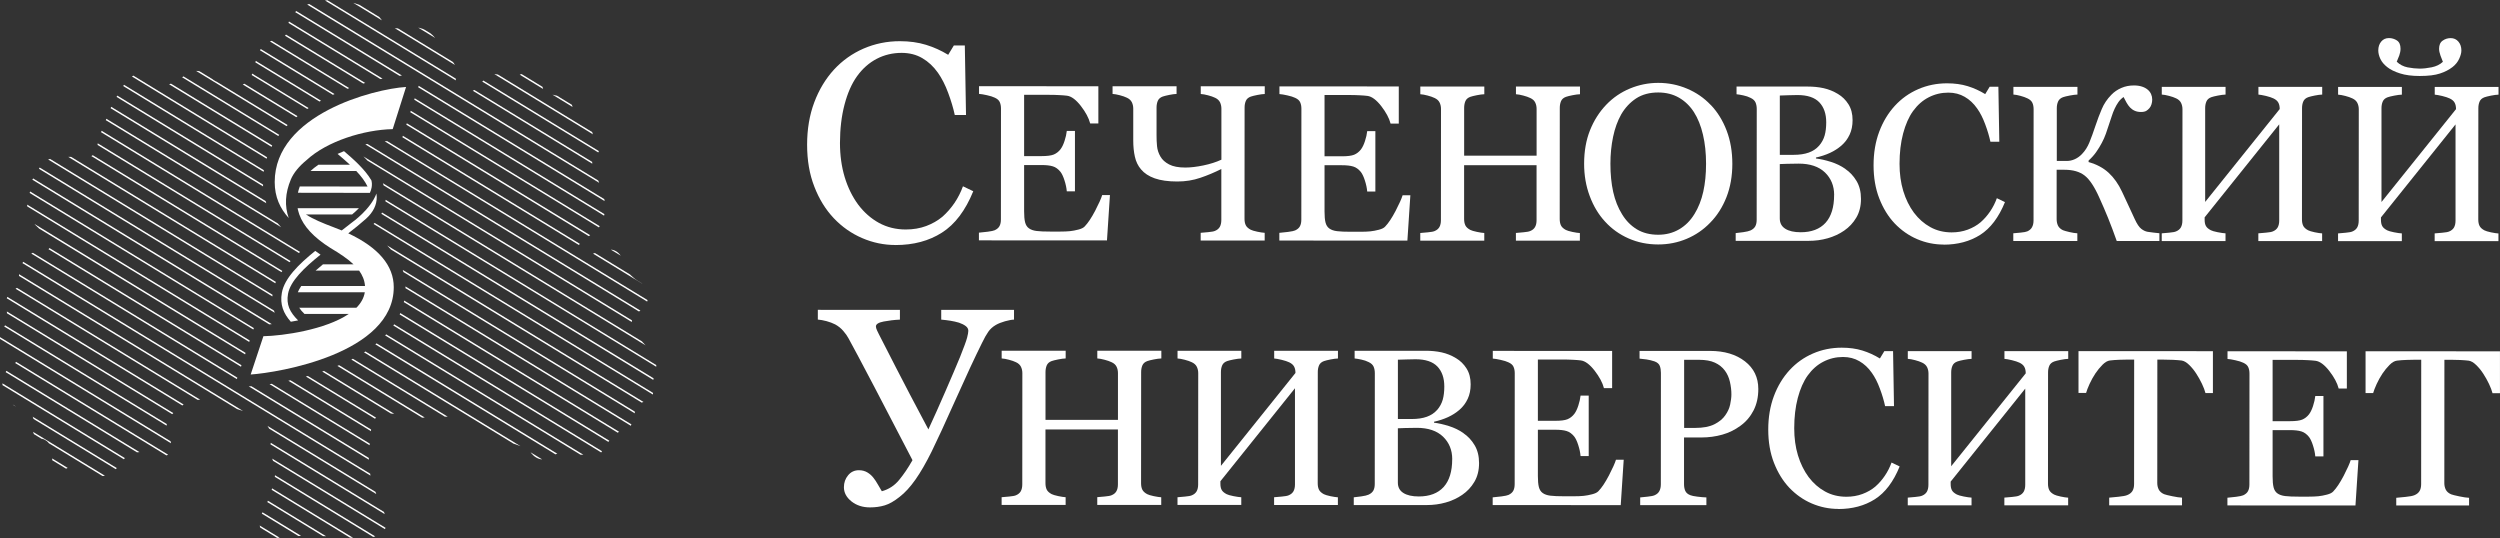 <?xml version="1.0" encoding="UTF-8"?> <svg xmlns="http://www.w3.org/2000/svg" xmlns:xlink="http://www.w3.org/1999/xlink" id="Layer_2" viewBox="0 0 671.81 144.61"><rect x="0" y="0" width="671.81" height="144.61" fill="#333333" stroke="none"/> <defs> <style>.cls-1{fill:#fff;}.cls-2{clip-path:url(#clippath);}.cls-3{fill:none;}</style> <clipPath id="clippath"> <path class="cls-3" d="M47.21,110.5c-1.09,.87-1.47,1.22-1.81,1.82-.57,1-.64,2.03-.66,2.4-.03,.43-.05,.79,.08,1.24,.18,.64,.44,.71,.74,1.49,.16,.42,.22,.75,.33,1.32,.13,.71,.2,1.07,.17,1.49-.03,.42-.1,1.3-.74,1.82-.36,.29-.74,.34-1.23,.41-.62,.09-1.2,.04-1.81-.08-1.58-.33-1.65-.84-2.88-.99-.09-.01-.69,.02-1.89,.08-1.18,.06-1.53,.09-1.97,.25-.12,.04-.63,.22-1.31,.74-1.13,.86-1.19,1.46-2.55,2.98-.52,.59-.88,.98-1.48,1.41-.53,.38-1.17,.84-2.14,.99-1.18,.19-2.12-.19-2.47-.33-.53-.22-.98-.56-1.89-1.24-.94-.71-.98-.85-1.48-1.08-.28-.13-1.05-.46-1.97-.33-.13,.02-.33,.06-1.64,.66-1.31,.6-1.41,.7-1.81,.74-.2,.02-1.04,.11-1.73-.41-.48-.36-.65-.85-.82-1.32-.35-1-.15-1.37-.33-2.9-.14-1.16-.21-1.77-.66-2.4-.47-.67-1.1-1.01-1.23-1.08-.88-.46-1.22-.13-1.97-.58-.1-.06-.94-.58-1.15-1.49-.13-.54,.06-.81,.16-1.49,.04-.24,.23-1.68-.33-2.73-.32-.6-1.23-1.07-3.04-1.98-1.69-.86-1.67-.71-2.14-1.08-1.05-.83-1.55-1.89-2.14-3.14-.45-.95-.67-1.43-.74-2.15-.12-1.22,.26-2.17,.49-2.73,.33-.8,.69-1.69,1.56-2.32,.56-.4,.96-.43,1.4-.99,.15-.19,.53-.7,.49-1.32-.05-.81-.78-1.35-1.32-1.74-1.08-.79-1.49-.49-2.22-1.16-.88-.81-1.04-1.95-1.07-2.23-.11-1.02,.32-1.83,.74-2.65,.5-.98,.75-.96,.99-1.74,.2-.65,.19-1.21,.17-2.07-.02-.88-.11-1-.17-1.82-.09-1.44-.15-2.25,.25-3.06,.42-.88,1.22-1.45,1.73-1.82,.77-.56,1.14-.58,1.4-1.08,.24-.48,.05-.74,0-1.9-.03-.64-.07-1.65,.25-2.73,.22-.77,.55-1.3,.82-1.74,.47-.75,1.03-1.65,2.06-2.23,.85-.48,1.76-.61,2.71-.74,1.07-.15,1.56-.07,2.06-.5,.59-.51,.65-1.29,.66-1.41,.04-.55-.16-1.13-.99-2.15-1.19-1.46-1.79-1.48-3.04-2.81-.64-.68-1.33-1.4-1.81-2.56-.66-1.58-.55-3.03-.49-3.64,.1-1.16,.34-1.15,.82-3.31,.28-1.24,.2-1.26,.58-3.14,.5-2.52,.75-3.03,1.15-3.47,.47-.53,.97-.76,1.81-1.16,.54-.25,1.47-.63,3.21-.91,.83-.13,2.23-.35,4.11-.25,2.53,.14,3.03,.68,4.44,.25,.42-.13,1.52-.48,2.22-1.49,.62-.89,.4-1.52,.66-3.06,.16-.93,.27-.89,1.73-4.63,1.1-2.84,.94-2.6,1.4-3.64,.71-1.61,1.33-2.68,2.22-4.22,1.19-2.07,1.89-3.02,2.71-3.89,.54-.57,1.12-1.09,1.97-1.41,.36-.14,1.11-.41,1.97-.25,.93,.17,1.07,.68,2.71,1.82,1.08,.75,1.63,1.13,2.47,1.24,.75,.1,1.32-.06,1.97-.25,.53-.15,1.29-.43,3.62-1.98,1.58-1.05,1.69-1.23,2.3-1.41,1.38-.4,2.62-.03,2.96,.08,2.1,.67,2.08,2.09,4.27,2.81,.44,.15,.14-.01,2.55,.41,2.17,.38,2.45,.52,3.12,.41,.19-.03,1.68-.27,2.71-1.49,.49-.58,.51-.93,1.23-3.47,.79-2.77,1.06-3.36,1.23-3.72,.61-1.24,1-2.04,1.89-2.65,.53-.36,.73-.31,3.21-1.16,1.14-.39,1.71-.59,1.89-.74,1.08-.95,.48-2.24,1.23-4.14,.66-1.67,1.9-2.64,2.55-3.14,1.44-1.12,2.81-1.43,4.93-1.9,1.24-.28,3.29-.72,6-.5,2.13,.17,3.64,.67,5.34,1.24,1.59,.53,2.53,.85,3.62,1.65,1.36,1,2.31,2.29,2.38,2.4,.6,.82,.51,.95,.9,1.32,.2,.19,1.05,.95,3.7,.99,2.36,.04,2.64-.55,4.52-.33,.53,.06,1.6,.2,2.8,.83,1.55,.81,2.44,1.99,2.8,2.48,.56,.76,1.01,1.63,1.23,2.07,.53,1.03,.51,1.22,.9,1.74,.58,.77,.87,.67,1.73,1.57,.58,.61,1.06,1.12,1.32,1.9,.08,.24,.12,.46,.08,2.4-.03,1.76-.06,1.76,0,1.98,.29,1.05,1.25,2.04,2.47,2.32,1.08,.24,1.98-.18,2.3-.33,1.14-.55,1.12-1.23,2.71-2.73,.97-.91,1.45-1.37,2.22-1.57,.36-.1,.67-.11,3.12,.25,2.13,.31,2.09,.35,2.47,.33,1.3-.07,1.46-.54,3.21-.83,1.06-.17,1.67-.27,2.38,0,1.11,.42,1.68,1.44,1.89,1.82,.74,1.32,.23,1.87,.9,2.73,.6,.77,1.52,.99,2.88,1.32,1.88,.46,2.26,.03,3.12,.58,1.22,.78,1.63,2.34,1.73,2.73,.38,1.47-.11,2.23,.49,2.81,.48,.47,.91,.09,1.97,.5,1.48,.57,2.23,1.89,2.38,2.15,.53,.93,.19,1.04,.74,2.07,.72,1.33,1.42,1.37,1.64,2.4,.19,.86-.13,1.61-.25,1.9-.4,.96-1.05,1.24-1.4,1.65-1.71,2.04,3.28,7.83,3.12,13.57-.04,1.43-.39,2.5-.49,2.81-.22,.64-.79,2.24-2.22,3.56-.87,.79-1.07,.59-2.71,1.9-1.36,1.08-1.62,1.54-1.73,1.98-.2,.8-.01,1.87,.66,2.32,.36,.24,.78,.25,1.89,0,2.54-.56,3.19-1.25,5.01-1.41,.75-.06,1.34-.11,2.06,.17,1.47,.58,2.17,2.1,2.38,2.57,.51,1.12,.21,1.34,.74,2.4,.49,.97,1.13,1.56,1.89,2.23,1.65,1.47,2.21,1.21,3.04,2.31,.27,.35,.96,1.38,.99,2.81,0,.33,0,1.69-.9,2.9-1.04,1.39-2.16,1.09-2.96,2.48-.51,.88-.5,1.77-.49,2.07,.02,.95,.39,1.86,2.06,3.89,2.45,2.98,3.43,3.15,4.11,5.05,.21,.58,.55,1.53,.41,2.73-.07,.63-.2,.64-.58,2.32-.3,1.35-.32,1.8-.33,2.07-.01,.65,.08,.69,.08,1.57,0,.97,0,1.46-.25,1.9-.26,.46-.63,.66-1.23,.99-1.06,.58-1.46,.4-2.38,.99-.46,.29-.78,.5-.99,.91-.32,.63,.03,.96-.08,1.99-.02,.21-.26,.86-.74,2.15-.46,1.24-.52,1.4-.74,1.57-.51,.42-.96,.19-1.81,.41-.77,.2-1.25,.63-2.22,1.49-.44,.39-1.29,1.19-2.22,2.48-1.19,1.64-1.07,2.08-1.81,2.48-.63,.35-1.13,.25-2.96,.17-1.8-.09,.03,.07-3.54-.08-4.6-.2-4.63-.33-5.18-.08-1.08,.49-1.73,1.35-3.21,1.41-.51,.02-.89-.06-.99-.08-1.5-.34-2.4-1.59-2.71-1.99-1.12-1.41-1.97-.97-9.37-4.14-1.9-.81-2.87-1.23-3.95-1.82-2.61-1.44-2.81-2.04-4.44-2.73-1.7-.72-3.19-.73-6.17-.75-3.47-.02-4,.51-6.82,.17-1.84-.22-3.37-.5-3.37-.5-1.34-.24-2.05-.42-3.29-.5-1.27-.08-1.92-.12-2.63,.17-1.29,.52-1.94,1.63-2.14,1.98-.48,.85-.49,1.47-.66,3.47-.32,3.87-.46,3.48-.49,5.29-.03,1.27-.05,2.5,.16,4.14,.28,2.09,.79,3.64,1.15,4.72,.85,2.53,2.06,5.04,2.06,5.04,.3,.63,.91,1.86,1.23,3.56,.16,.82,.19,1.43,0,2.07,0,0-.29,1-1.23,1.82-1.9,1.66-7.97,1.14-10.28,.99-5.9-.39-10.06-.66-15.05-.08-2.12,.24-4.61,.67-6.17-.83-.88-.84-1.38-2.22-1.32-3.48,.05-1.06,.48-1.55,1.23-2.98,0,0,1.48-2.8,2.38-6.37,.5-1.96,.75-2.94,.66-4.3-.17-2.56-1.25-3.08-1.32-5.71-.05-2.05,.59-2.22,.33-3.72-.41-2.36-2.33-3.87-3.21-4.55-1.47-1.15-2.21-1.16-7.24-2.81-4.61-1.52-5.28-1.94-7.32-2.07-1.53-.1-3.29-.19-5.1,.74-.45,.23-1.28,.9-2.96,2.23Z"></path> </clipPath> </defs> <g id="Layer_1-2"> <g> <g> <g class="cls-2"> <g> <polygon class="cls-1" points="-23.1 101 124.61 191.19 124.82 190.85 -22.89 100.66 -23.1 101"></polygon> <polygon class="cls-1" points="-21.33 98.07 126.38 188.26 126.58 187.92 -21.12 97.73 -21.33 98.07"></polygon> <polygon class="cls-1" points="-19.56 95.14 128.14 185.33 128.35 184.99 -19.36 94.8 -19.56 95.14"></polygon> <polygon class="cls-1" points="-17.8 92.22 129.91 182.4 130.11 182.06 -17.59 91.88 -17.8 92.22"></polygon> <polygon class="cls-1" points="-16.03 89.29 131.67 179.47 131.88 179.13 -15.82 88.95 -16.03 89.29"></polygon> <polygon class="cls-1" points="-14.26 86.36 133.44 176.55 133.65 176.2 -14.06 86.02 -14.26 86.36"></polygon> <polygon class="cls-1" points="-12.5 83.43 135.21 173.62 135.41 173.28 -12.29 83.09 -12.5 83.43"></polygon> <polygon class="cls-1" points="-10.73 80.5 136.97 170.69 137.18 170.35 -10.53 80.16 -10.73 80.5"></polygon> <polygon class="cls-1" points="-8.96 77.57 138.74 167.76 138.95 167.42 -8.76 77.23 -8.96 77.57"></polygon> <polygon class="cls-1" points="-7.2 74.65 140.51 164.83 140.71 164.49 -6.99 74.31 -7.2 74.65"></polygon> <polygon class="cls-1" points="-5.43 71.72 142.27 161.9 142.48 161.56 -5.23 71.38 -5.43 71.72"></polygon> <polygon class="cls-1" points="-3.67 68.79 144.04 158.97 144.24 158.63 -3.46 68.45 -3.67 68.79"></polygon> <polygon class="cls-1" points="-1.9 65.86 145.81 156.05 146.01 155.71 -1.69 65.52 -1.9 65.86"></polygon> <path class="cls-1" d="M66.84,103.83l80.73,49.29,.21-.34-80.23-48.99c-.26,.02-.49,.03-.7,.04Z"></path> <polygon class="cls-1" points="63.78 101.49 .07 62.59 -.13 62.93 63.65 101.88 63.78 101.49"></polygon> <polygon class="cls-1" points="64.89 98.16 1.84 59.66 1.63 60 64.76 98.55 64.89 98.16"></polygon> <path class="cls-1" d="M72.43,103.23l76.91,46.96,.21-.34-76.51-46.71c-.21,.03-.41,.06-.61,.09Z"></path> <path class="cls-1" d="M77.48,102.31l73.62,44.95,.21-.34-73.26-44.73c-.19,.04-.38,.08-.56,.12Z"></path> <polygon class="cls-1" points="65.99 94.83 3.61 56.73 3.4 57.08 65.86 95.22 65.99 94.83"></polygon> <path class="cls-1" d="M82.19,101.18l70.68,43.16,.21-.34-70.36-42.96c-.18,.05-.35,.1-.53,.14Z"></path> <polygon class="cls-1" points="67.1 91.5 5.37 53.81 5.17 54.15 66.97 91.89 67.1 91.5"></polygon> <path class="cls-1" d="M86.58,99.85l68.05,41.55,.21-.34-67.77-41.38c-.16,.06-.33,.11-.49,.17Z"></path> <polygon class="cls-1" points="68.21 88.17 7.14 50.88 6.93 51.22 68.08 88.55 68.21 88.17"></polygon> <path class="cls-1" d="M90.66,98.33l65.74,40.14,.21-.34-65.49-39.99c-.15,.06-.3,.13-.45,.19Z"></path> <path class="cls-1" d="M73.04,87.11L8.9,47.95l-.21,.34,63.65,38.87c.22-.01,.45-.03,.68-.05Z"></path> <path class="cls-1" d="M10.67,45.02l-.21,.34,63.36,38.69c-.07-.19-.14-.39-.2-.59L10.67,45.02Z"></path> <path class="cls-1" d="M94.41,96.62l63.76,38.93,.21-.34-63.55-38.8c-.14,.07-.28,.14-.42,.21Z"></path> <path class="cls-1" d="M97.82,94.69l62.12,37.93,.21-.34-61.95-37.83c-.12,.08-.25,.16-.37,.24Z"></path> <path class="cls-1" d="M12.44,42.09l-.21,.34,60.96,37.22c0-.15,.03-.29,.04-.44L12.44,42.09Z"></path> <path class="cls-1" d="M100.86,92.54l60.85,37.15,.21-.34-60.72-37.08c-.11,.09-.22,.18-.33,.27Z"></path> <path class="cls-1" d="M14.2,39.16l-.21,.34,59.98,36.62c.05-.12,.11-.24,.16-.37L14.2,39.16Z"></path> <path class="cls-1" d="M103.49,90.14l59.98,36.62,.21-.34-59.9-36.57c-.09,.1-.19,.2-.28,.3Z"></path> <path class="cls-1" d="M15.97,36.24l-.21,.34,59.87,36.55c.07-.11,.16-.21,.24-.32L15.97,36.24Z"></path> <path class="cls-1" d="M17.74,33.31l-.21,.34,60.28,36.81c.09-.1,.18-.2,.27-.3L17.74,33.31Z"></path> <path class="cls-1" d="M105.69,87.48l59.55,36.36,.21-.34-59.53-36.35c-.07,.11-.15,.22-.22,.33Z"></path> <path class="cls-1" d="M19.5,30.38l-.21,.34,61.03,37.27c.1-.09,.21-.18,.31-.28L19.5,30.38Z"></path> <path class="cls-1" d="M107.39,84.5l59.62,36.4,.21-.34-59.66-36.43c-.05,.12-.1,.25-.16,.37Z"></path> <path class="cls-1" d="M108.51,81.18l60.26,36.79,.21-.34-60.37-36.86c-.03,.14-.06,.27-.09,.41Z"></path> <path class="cls-1" d="M74.64,60.04L21.27,27.45l-.21,.34,54.5,33.28c-.32-.33-.62-.67-.92-1.03Z"></path> <path class="cls-1" d="M71.39,54.04L23.03,24.52l-.21,.34,48.74,29.76c-.06-.19-.13-.38-.18-.58Z"></path> <path class="cls-1" d="M108.96,77.18c0,.09,0,.18,0,.26l61.58,37.6,.21-.34-61.79-37.73c0,.07,0,.14,0,.21Z"></path> <path class="cls-1" d="M108.39,73.1l63.91,39.02,.21-.34-64.29-39.25c.06,.19,.12,.38,.18,.57Z"></path> <path class="cls-1" d="M70.69,49.61L24.8,21.59l-.21,.34,46.11,28.16c0-.16-.02-.32-.02-.48Z"></path> <path class="cls-1" d="M105.03,67.04l69.04,42.15,.21-.34-70.24-42.89c.35,.35,.69,.71,1,1.08Z"></path> <path class="cls-1" d="M70.91,45.74L26.57,18.66l-.21,.34,44.49,27.17c.02-.14,.04-.29,.06-.43Z"></path> <path class="cls-1" d="M175.83,106.26l.21-.34L100.67,59.9c-.09,.1-.19,.19-.29,.29l75.46,46.07Z"></path> <path class="cls-1" d="M71.77,42.26L28.33,15.74l-.21,.34,43.52,26.57c.04-.13,.08-.26,.13-.39Z"></path> <path class="cls-1" d="M177.6,103.33l.21-.34L102.67,57.12c-.06,.12-.13,.23-.19,.35l75.12,45.87Z"></path> <path class="cls-1" d="M73.16,39.1L30.1,12.81l-.21,.34,43.08,26.31c.06-.12,.12-.24,.18-.35Z"></path> <path class="cls-1" d="M75.02,36.23L31.87,9.88l-.21,.34,43.13,26.33c.08-.11,.16-.22,.24-.32Z"></path> <path class="cls-1" d="M179.36,100.41l.21-.34L103.62,53.69c-.01,.15-.02,.3-.04,.44l75.78,46.27Z"></path> <path class="cls-1" d="M77.3,33.61L33.63,6.95l-.21,.34,43.59,26.61c.09-.1,.19-.2,.28-.29Z"></path> <path class="cls-1" d="M181.13,97.48l.21-.34L102.88,49.23c.08,.2,.16,.4,.22,.6l78.02,47.64Z"></path> <path class="cls-1" d="M79.95,31.22L35.4,4.02l-.21,.34,44.43,27.13c.11-.09,.22-.18,.33-.27Z"></path> <path class="cls-1" d="M98.81,43.2l84.09,51.34,.21-.34L97.66,42.04c.39,.38,.77,.77,1.14,1.17Z"></path> <path class="cls-1" d="M82.94,29.05L37.16,1.09l-.21,.34,45.62,27.85c.12-.08,.24-.16,.37-.24Z"></path> <path class="cls-1" d="M98.17,38.81l86.49,52.81,.21-.34L98.72,38.68c-.19,.04-.37,.08-.55,.13Z"></path> <path class="cls-1" d="M86.26,27.07L38.93-1.83l-.21,.34,47.14,28.78c.13-.07,.27-.15,.4-.22Z"></path> <path class="cls-1" d="M103.36,37.97l83.07,50.72,.21-.34L104.03,37.92c-.22,.02-.45,.04-.67,.06Z"></path> <path class="cls-1" d="M89.9,25.28L40.7-4.76l-.21,.34,48.97,29.9c.15-.07,.29-.13,.44-.2Z"></path> <polygon class="cls-1" points="108.13 36.88 188.19 85.76 188.4 85.42 108.26 36.49 108.13 36.88"></polygon> <polygon class="cls-1" points="109.19 33.52 189.96 82.84 190.17 82.49 109.32 33.13 109.19 33.52"></polygon> <path class="cls-1" d="M93.85,23.69L42.46-7.69l-.21,.34,51.12,31.21c.16-.06,.32-.12,.48-.18Z"></path> <polygon class="cls-1" points="110.26 30.16 191.73 79.91 191.93 79.57 110.38 29.77 110.26 30.16"></polygon> <path class="cls-1" d="M98.13,22.29L44.23-10.62l-.21,.34L97.62,22.45c.17-.05,.34-.1,.52-.15Z"></path> <polygon class="cls-1" points="111.32 26.8 193.49 76.98 193.7 76.64 111.44 26.41 111.32 26.8"></polygon> <path class="cls-1" d="M102.8,21.13L45.99-13.55l-.21,.34L102.23,21.25c.19-.04,.38-.08,.57-.12Z"></path> <polygon class="cls-1" points="112.38 23.45 195.26 74.05 195.47 73.71 112.51 23.06 112.38 23.45"></polygon> <path class="cls-1" d="M108.02,20.31L47.76-16.48l-.21,.34L107.36,20.38c.22-.03,.44-.05,.65-.07Z"></path> <polygon class="cls-1" points="49.32 -19.06 197.03 71.12 197.23 70.78 49.53 -19.41 49.32 -19.06"></polygon> <polygon class="cls-1" points="51.09 -21.99 198.79 68.19 199 67.85 51.29 -22.33 51.09 -21.99"></polygon> <polygon class="cls-1" points="52.85 -24.92 200.56 65.26 200.76 64.92 53.06 -25.26 52.85 -24.92"></polygon> <polygon class="cls-1" points="54.62 -27.85 202.32 62.34 202.53 62 54.83 -28.19 54.62 -27.85"></polygon> <polygon class="cls-1" points="56.39 -30.78 204.09 59.41 204.3 59.07 56.59 -31.12 56.39 -30.78"></polygon> <polygon class="cls-1" points="58.15 -33.71 205.86 56.48 206.06 56.14 58.36 -34.05 58.15 -33.71"></polygon> <polygon class="cls-1" points="59.92 -36.64 207.62 53.55 207.83 53.21 60.12 -36.98 59.92 -36.64"></polygon> <polygon class="cls-1" points="61.68 -39.56 209.39 50.62 209.6 50.28 61.89 -39.9 61.68 -39.56"></polygon> <polygon class="cls-1" points="63.45 -42.49 211.16 47.69 211.36 47.35 63.66 -42.83 63.45 -42.49"></polygon> <polygon class="cls-1" points="65.22 -45.42 212.92 44.77 213.13 44.43 65.42 -45.76 65.22 -45.42"></polygon> <polygon class="cls-1" points="67.19 -48.69 66.98 -48.35 214.69 41.84 214.89 41.5 67.19 -48.69"></polygon> </g> </g> <g> <path class="cls-1" d="M86.14,68.43c-.49-.33-.97-.67-1.43-1.01-4.51,3.65-8.28,7.4-8.97,11.26-.56,3.16,.44,5.55,2.41,7.78,.65-.11,1.3-.23,1.96-.36-2.27-2.25-3.22-4.29-2.71-7.13,.61-3.43,4.32-7,8.73-10.54Z"></path> <path class="cls-1" d="M78.14,48.26c.78-1.86,2.28-3.62,4.2-5.2,5.54-5.15,15.51-8.2,23.19-8.36l3.59-11.33c-8.67,.52-35.3,7.4-35.3,25.55,0,4.06,1.47,7.12,3.77,9.67-1.14-3.23-.97-6.69,.56-10.34Z"></path> <path class="cls-1" d="M93.58,62.71c1.69-1.31,3.33-2.62,4.77-3.92,1.94-1.75,2.91-3.72,2.89-5.85,0-.31-.03-.62-.08-.93-1.56,4.23-6.42,7.67-6.65,7.83h0c-.87,.7-1.77,1.4-2.68,2.09-.7-.29-1.41-.58-2.16-.86-2.89-1.09-5.47-2.15-7.46-3.44h12.41c.55-.46,1.19-1.03,1.83-1.68h-16.47s0,0,0,0c.01,.3,.45,1.68,.45,1.68,1.13,3.22,3.91,6.2,8.37,9.01,2.43,1.45,4.58,2.85,6.2,4.39h-8.21c-.68,.56-1.34,1.12-1.97,1.68h11.68c.9,1.24,1.47,2.59,1.59,4.15h-17.14c-.4,.58-.71,1.14-.92,1.68h18c-.25,1.56-1.05,2.94-2.25,4.15h-15.38c.33,.53,.8,1.08,1.42,1.68h11.9c-6.27,4.24-17.62,5.88-22.94,5.98l-3.42,10.29c7.44-.49,38.45-5.62,38.45-23.47,0-5.8-4.12-10.66-12.24-14.47Z"></path> <path class="cls-1" d="M80.09,51.8l19.31,.03s0,.01,0,.02c0,0,0-.01,0-.02h0c.08-.17,.13-.35,.2-.52,.03-.08,.06-.16,.09-.24,.08-.26,.15-.51,.19-.77,0-.02,0-.04,0-.05h0c.1-.63,.07-1.22-.08-1.79-1.8-3.05-4.95-5.78-7.36-7.84-.58,.23-1.16,.48-1.73,.74,.15,.13,.3,.26,.46,.39,.88,.75,1.87,1.6,2.86,2.52h-8.48c-.77,.54-1.48,1.1-2.12,1.68h12.3c1.25,1.32,2.35,2.74,3.04,4.18l-18.21-.03c-.2,.57-.38,1.13-.5,1.68Z"></path> </g> </g> <g> <g> <path class="cls-1" d="M240.65,65.84c-3.12,0-6.11-.62-8.97-1.86-2.86-1.23-5.41-3.01-7.61-5.33-2.19-2.31-3.94-5.13-5.23-8.47-1.31-3.34-1.95-7.1-1.95-11.28s.64-7.98,1.92-11.39c1.28-3.41,3.05-6.34,5.31-8.81,2.24-2.43,4.89-4.31,7.93-5.64,3.05-1.32,6.31-1.99,9.78-1.99,2.58,0,4.91,.33,7,.97,2.09,.64,4.08,1.54,5.97,2.69l1.52-2.51h2.95s.32,18.68,.32,18.68h-3.02c-.39-1.82-.98-3.8-1.77-5.93-.78-2.13-1.71-3.93-2.75-5.41-1.18-1.67-2.58-2.99-4.2-3.93-1.62-.95-3.48-1.42-5.56-1.42-2.38,0-4.61,.52-6.66,1.58-2.05,1.06-3.83,2.62-5.32,4.69-1.43,1.99-2.55,4.53-3.36,7.61-.81,3.07-1.22,6.51-1.23,10.3,0,3.35,.43,6.42,1.27,9.21,.85,2.8,2.06,5.26,3.62,7.38,1.57,2.09,3.43,3.73,5.59,4.92,2.15,1.17,4.55,1.77,7.2,1.77,1.99,0,3.83-.31,5.49-.93,1.67-.63,3.12-1.46,4.35-2.49,1.23-1.09,2.31-2.32,3.24-3.69,.94-1.38,1.7-2.88,2.29-4.5l2.77,1.33c-2.11,5.19-4.92,8.9-8.41,11.12-3.49,2.23-7.65,3.34-12.47,3.34Z"></path> <path class="cls-1" d="M298.27,52.4l-.8,12.21-34.41-.02v-2.07c.59-.04,1.37-.12,2.34-.25,.97-.13,1.61-.26,1.9-.4,.63-.29,1.06-.67,1.3-1.13,.25-.47,.37-1.06,.37-1.78l.02-29.79c0-.64-.1-1.21-.32-1.71-.21-.5-.66-.9-1.34-1.21-.52-.25-1.23-.48-2.12-.67-.89-.2-1.59-.32-2.12-.35v-2.07s32.07,.02,32.07,.02v9.99s-2.2,0-2.2,0c-.38-1.48-1.23-3.05-2.52-4.72-1.3-1.66-2.53-2.58-3.7-2.73-.6-.08-1.33-.13-2.16-.17-.84-.05-1.79-.07-2.86-.07h-6.51s0,16.47,0,16.47h4.67c1.5,0,2.59-.14,3.28-.42,.7-.29,1.3-.75,1.83-1.42,.42-.56,.79-1.32,1.09-2.26,.31-.94,.51-1.83,.6-2.67h2.19s0,16.24,0,16.24h-2.19c-.08-.94-.29-1.92-.63-2.97-.33-1.04-.7-1.79-1.06-2.26-.61-.76-1.3-1.26-2.06-1.49-.77-.24-1.79-.35-3.05-.35h-4.67s0,12.42,0,12.42c0,1.25,.08,2.23,.26,2.95,.18,.72,.52,1.27,1.03,1.63,.51,.37,1.19,.61,2.07,.72,.88,.11,2.12,.16,3.74,.16,.64,0,1.49,0,2.54,0,1.05,0,1.94-.04,2.66-.11,.73-.08,1.51-.22,2.29-.43,.79-.2,1.35-.48,1.68-.83,.9-.93,1.84-2.35,2.83-4.24,.98-1.9,1.61-3.3,1.88-4.2h2.11Z"></path> <path class="cls-1" d="M328.22,42.93v-13.73c0-.62-.13-1.19-.37-1.71-.26-.52-.7-.92-1.32-1.21-.52-.25-1.16-.48-1.91-.67-.75-.2-1.4-.32-1.95-.35v-2.07s17.2,0,17.2,0v2.07c-.54,.02-1.21,.1-1.99,.26-.79,.16-1.38,.3-1.77,.44-.66,.24-1.11,.63-1.33,1.17-.23,.54-.33,1.13-.33,1.78l-.02,29.87c0,.68,.1,1.25,.33,1.72,.22,.47,.67,.88,1.33,1.23,.33,.17,.93,.35,1.77,.53,.84,.17,1.51,.28,1.99,.3v2.07s-17.2,0-17.2,0v-2.07c.47-.04,1.15-.1,2.03-.18,.89-.08,1.49-.19,1.82-.34,.58-.24,1.01-.59,1.29-1.07,.27-.48,.41-1.1,.41-1.86v-13.7c-1.81,.91-3.69,1.71-5.62,2.36-1.94,.67-4.01,1-6.2,1-2.48,0-4.5-.29-6.09-.85-1.58-.56-2.8-1.37-3.66-2.4-.82-.95-1.37-2.09-1.66-3.41-.3-1.32-.44-2.77-.44-4.37v-8.56c0-.62-.13-1.19-.38-1.71-.26-.52-.7-.92-1.32-1.21-.52-.25-1.16-.48-1.91-.67-.75-.2-1.4-.32-1.95-.35v-2.07s17.2,0,17.2,0v2.07c-.54,.02-1.19,.1-1.96,.26-.76,.16-1.35,.3-1.76,.44-.66,.24-1.1,.63-1.33,1.17-.22,.54-.33,1.13-.33,1.78v7.47c0,.97,.03,1.95,.13,2.91,.09,.96,.39,1.9,.91,2.79,.49,.86,1.26,1.56,2.33,2.12,1.06,.56,2.51,.84,4.36,.84,1.42,0,3.04-.19,4.86-.57,1.82-.38,3.42-.89,4.81-1.53Z"></path> <path class="cls-1" d="M379,52.45l-.8,12.21-34.41-.02v-2.07c.59-.04,1.37-.12,2.34-.25,.97-.13,1.61-.26,1.9-.4,.63-.29,1.06-.67,1.3-1.13,.25-.47,.37-1.06,.37-1.78l.02-29.79c0-.64-.1-1.21-.32-1.71-.21-.5-.66-.9-1.34-1.21-.52-.25-1.23-.48-2.12-.67-.89-.2-1.59-.32-2.12-.35v-2.07s32.07,.02,32.07,.02v9.99s-2.2,0-2.2,0c-.38-1.48-1.23-3.05-2.52-4.72-1.3-1.66-2.53-2.58-3.7-2.73-.6-.08-1.33-.13-2.16-.17-.84-.05-1.79-.07-2.86-.07h-6.51s0,16.47,0,16.47h4.67c1.5,0,2.59-.14,3.28-.42,.7-.29,1.3-.75,1.83-1.42,.42-.56,.79-1.32,1.09-2.26,.31-.94,.51-1.83,.6-2.67h2.19s0,16.24,0,16.24h-2.19c-.08-.94-.29-1.92-.63-2.97-.33-1.04-.7-1.79-1.06-2.26-.61-.76-1.3-1.26-2.06-1.49-.77-.24-1.79-.35-3.05-.35h-4.67s0,12.42,0,12.42c0,1.25,.08,2.23,.26,2.95,.18,.72,.52,1.27,1.03,1.63,.51,.37,1.19,.61,2.07,.72,.88,.11,2.12,.16,3.74,.16,.64,0,1.49,0,2.54,0,1.05,0,1.94-.04,2.66-.11,.73-.08,1.51-.22,2.29-.43,.79-.2,1.35-.48,1.68-.83,.9-.93,1.84-2.35,2.83-4.24,.98-1.9,1.61-3.3,1.88-4.2h2.11Z"></path> <path class="cls-1" d="M424.57,64.68h-17.21s0-2.08,0-2.08c.47-.04,1.14-.1,2.03-.18,.89-.08,1.5-.19,1.82-.34,.59-.24,1.02-.59,1.29-1.07,.28-.48,.41-1.1,.41-1.86v-14.75s-19.47,0-19.47,0v14.43c0,.68,.11,1.25,.33,1.72,.23,.47,.67,.88,1.33,1.23,.33,.17,.93,.35,1.77,.53,.84,.17,1.51,.28,1.99,.3v2.07s-17.2,0-17.2,0v-2.07c.47-.04,1.15-.1,2.03-.18,.89-.08,1.49-.19,1.82-.34,.58-.24,1.01-.59,1.29-1.07,.27-.48,.41-1.1,.41-1.86l.02-29.9c0-.62-.13-1.19-.38-1.71-.26-.52-.7-.92-1.32-1.21-.52-.25-1.16-.48-1.91-.67-.75-.2-1.4-.32-1.95-.35v-2.07s17.2,0,17.2,0v2.07c-.54,.02-1.21,.1-1.99,.26-.79,.16-1.38,.3-1.77,.44-.66,.24-1.1,.63-1.33,1.17-.22,.54-.33,1.13-.33,1.78v12.85s19.47,0,19.47,0v-12.56c0-.62-.12-1.19-.37-1.71-.25-.52-.69-.92-1.32-1.21-.52-.25-1.16-.48-1.91-.67-.75-.2-1.4-.32-1.95-.35v-2.07s17.21,0,17.21,0v2.07c-.55,.02-1.21,.1-2,.26-.79,.16-1.38,.3-1.76,.44-.67,.24-1.11,.63-1.34,1.17-.22,.54-.33,1.13-.33,1.78l-.02,29.87c0,.68,.11,1.25,.33,1.72,.23,.47,.67,.88,1.33,1.23,.32,.17,.92,.35,1.76,.53,.85,.17,1.52,.28,2,.3v2.07Z"></path> <path class="cls-1" d="M459.69,28.16c1.83,1.91,3.26,4.21,4.29,6.91,1.03,2.7,1.54,5.68,1.54,8.95,0,3.29-.53,6.29-1.58,8.97-1.06,2.69-2.52,4.98-4.39,6.87-1.8,1.87-3.91,3.31-6.31,4.32-2.39,1.01-4.94,1.51-7.65,1.51-2.88,0-5.54-.55-7.98-1.63-2.45-1.08-4.54-2.59-6.29-4.51-1.75-1.89-3.13-4.18-4.13-6.88-1.01-2.7-1.5-5.58-1.5-8.66,0-3.37,.53-6.37,1.58-9,1.05-2.64,2.51-4.92,4.35-6.85,1.83-1.91,3.96-3.37,6.38-4.37,2.43-1.01,4.96-1.52,7.61-1.52,2.75,0,5.33,.53,7.76,1.56,2.44,1.03,4.54,2.48,6.31,4.35Zm-4.36,29.38c1.09-1.77,1.88-3.78,2.38-6.02,.5-2.24,.75-4.74,.75-7.51,0-2.84-.27-5.45-.83-7.82-.55-2.38-1.37-4.4-2.44-6.08-1.07-1.65-2.41-2.95-4.02-3.87-1.62-.93-3.47-1.38-5.55-1.39-2.34,0-4.32,.53-5.96,1.6-1.63,1.08-2.97,2.51-4,4.29-.97,1.72-1.7,3.72-2.18,6.02-.48,2.3-.72,4.71-.72,7.24,0,2.8,.25,5.34,.75,7.59,.51,2.26,1.3,4.26,2.4,6.02,1.05,1.72,2.37,3.05,3.97,4.02,1.59,.96,3.5,1.45,5.72,1.45,2.08,0,3.96-.48,5.64-1.46,1.67-.98,3.03-2.34,4.09-4.09Z"></path> <path class="cls-1" d="M495.89,45.41c1.21,.82,2.21,1.89,3,3.22,.8,1.33,1.2,2.93,1.2,4.82,0,1.93-.42,3.61-1.26,5.03-.83,1.42-1.93,2.58-3.27,3.5-1.3,.9-2.78,1.58-4.42,2.05-1.65,.47-3.35,.69-5.1,.69h-19.62s0-2.08,0-2.08c.47-.04,1.14-.12,2.04-.25,.9-.13,1.54-.28,1.93-.46,.6-.27,1.03-.64,1.29-1.1,.25-.46,.38-1.04,.38-1.76l.02-29.79c0-.66-.11-1.24-.33-1.75-.23-.52-.67-.92-1.33-1.23-.58-.3-1.23-.52-1.96-.67-.72-.16-1.33-.26-1.81-.3v-2.07s19.14,0,19.14,0c1.48,0,2.89,.14,4.24,.43,1.35,.3,2.64,.81,3.87,1.56,1.14,.68,2.09,1.6,2.83,2.78,.73,1.16,1.11,2.59,1.1,4.26,0,1.46-.26,2.76-.79,3.89-.53,1.14-1.26,2.12-2.21,2.94-.9,.78-1.93,1.44-3.08,1.97-1.16,.53-2.41,.94-3.76,1.24v.26c1.19,.14,2.52,.44,3.99,.9s2.78,1.1,3.93,1.91Zm-7.06-6.25c.72-.84,1.21-1.75,1.5-2.76,.28-.99,.42-2.17,.42-3.54,0-2.28-.62-4.07-1.86-5.37-1.25-1.3-3.2-1.95-5.88-1.95-.62,0-1.4,.02-2.35,.05-.94,.03-1.74,.06-2.38,.08v15.94s3.69,0,3.69,0c1.59,0,2.96-.2,4.09-.61,1.14-.41,2.05-1.03,2.76-1.84Zm4.05,13.23c0-2.45-.83-4.46-2.47-6.05-1.64-1.57-4-2.37-7.05-2.37-1.25,0-2.3,.02-3.16,.05s-1.5,.05-1.93,.07v14.6c0,1.23,.49,2.16,1.48,2.78,.99,.63,2.37,.94,4.15,.94,2.9,0,5.12-.85,6.66-2.53,1.54-1.7,2.31-4.19,2.31-7.48Z"></path> <path class="cls-1" d="M522.29,65.72c-2.47,0-4.84-.49-7.11-1.46-2.27-.97-4.27-2.38-6.03-4.21-1.73-1.83-3.11-4.07-4.14-6.71-1.03-2.64-1.54-5.62-1.54-8.93,0-3.32,.51-6.32,1.52-9.02,1.01-2.69,2.42-5.02,4.2-6.96,1.78-1.93,3.86-3.42,6.28-4.47s4.99-1.57,7.74-1.57c2.04,0,3.88,.25,5.54,.76,1.65,.51,3.22,1.22,4.72,2.14l1.2-1.98h2.34s.25,14.78,.25,14.78h-2.39c-.31-1.44-.77-3.01-1.4-4.69-.62-1.68-1.34-3.11-2.18-4.27-.93-1.33-2.04-2.37-3.33-3.11-1.28-.75-2.75-1.13-4.4-1.13-1.89,0-3.64,.42-5.27,1.26-1.63,.83-3.03,2.07-4.22,3.71-1.13,1.57-2.01,3.59-2.66,6.02-.64,2.43-.96,5.15-.96,8.15,0,2.65,.33,5.07,1,7.29,.67,2.21,1.63,4.16,2.87,5.84,1.25,1.65,2.72,2.95,4.42,3.88,1.7,.94,3.6,1.4,5.7,1.41,1.57,0,3.02-.25,4.34-.74,1.33-.5,2.47-1.15,3.44-1.97,.97-.85,1.83-1.82,2.57-2.92,.74-1.09,1.35-2.28,1.81-3.56l2.18,1.05c-1.67,4.11-3.89,7.04-6.65,8.8-2.77,1.76-6.05,2.64-9.86,2.64Z"></path> <path class="cls-1" d="M580.23,64.76h-11.41c-.8-2.27-1.58-4.33-2.33-6.19-.76-1.87-1.54-3.67-2.34-5.43-1.31-2.95-2.63-4.94-3.96-5.97-1.33-1.03-3.13-1.55-5.39-1.55h-2.13s0,13.28,0,13.28c0,.64,.12,1.22,.36,1.73,.25,.51,.69,.92,1.33,1.23,.31,.13,.9,.3,1.75,.5,.84,.19,1.55,.31,2.12,.33v2.07s-17.21,0-17.21,0v-2.07c.45-.04,1.11-.1,1.96-.18,.86-.08,1.47-.19,1.81-.34,.58-.26,1.01-.63,1.27-1.12,.27-.5,.4-1.1,.4-1.8l.02-29.9c0-.66-.11-1.23-.33-1.72-.23-.49-.67-.89-1.33-1.2-.52-.25-1.14-.48-1.87-.67-.72-.2-1.35-.32-1.9-.35v-2.07s17.21,0,17.21,0v2.07c-.55,.02-1.23,.1-2.05,.26-.81,.16-1.42,.3-1.81,.44-.66,.24-1.11,.63-1.34,1.17-.24,.54-.35,1.13-.35,1.78v14.19s2.71,0,2.71,0c.72,0,1.43-.16,2.12-.47,.7-.31,1.34-.77,1.92-1.37,.84-.86,1.51-1.91,2.01-3.14,.51-1.24,1.05-2.74,1.63-4.48,.54-1.62,1.11-3.12,1.7-4.5,.58-1.38,1.43-2.66,2.57-3.82,.75-.78,1.65-1.39,2.69-1.84,1.03-.45,2.15-.67,3.36-.67,.83,0,1.56,.1,2.18,.31,.63,.2,1.15,.49,1.58,.86,.38,.33,.68,.73,.87,1.17,.2,.45,.3,.93,.3,1.46,0,.43-.07,.85-.19,1.25-.12,.41-.31,.75-.54,1.03-.27,.32-.57,.58-.9,.77-.33,.18-.8,.28-1.4,.28-.65,0-1.2-.11-1.68-.33-.48-.21-.9-.51-1.25-.88-.34-.37-.66-.8-.94-1.3-.29-.5-.55-1-.8-1.51-.54,.37-1.01,.83-1.39,1.37-.37,.54-.72,1.13-1,1.75-.3,.62-.55,1.29-.77,1.98-.23,.71-.49,1.48-.78,2.34-.23,.72-.51,1.53-.81,2.41-.32,.89-.68,1.71-1.09,2.46-.43,.82-.93,1.64-1.5,2.45-.57,.82-1.26,1.59-2.06,2.31v.41c2.16,.6,3.96,1.56,5.39,2.88,1.43,1.32,2.63,3.02,3.6,5.1,.54,1.19,1.14,2.47,1.79,3.84,.66,1.37,1.19,2.55,1.62,3.5,.6,1.31,1.19,2.18,1.75,2.61,.56,.44,1.13,.71,1.72,.81,.51,.08,1.06,.15,1.64,.22,.58,.07,1.09,.12,1.52,.16v2.07Z"></path> <path class="cls-1" d="M624.01,64.78h-17.14s0-2.08,0-2.08c.47-.04,1.15-.1,2.06-.18,.91-.08,1.52-.19,1.85-.34,.58-.24,1.01-.59,1.29-1.07,.27-.48,.41-1.1,.41-1.86v-25.84s-20.04,24.99-20.04,24.99v.67c0,.68,.11,1.23,.34,1.65,.22,.42,.66,.8,1.33,1.15,.33,.17,.94,.35,1.84,.53,.9,.17,1.59,.28,2.1,.3v2.07s-17.14,0-17.14,0v-2.07c.47-.04,1.15-.1,2.03-.18,.89-.08,1.49-.19,1.82-.34,.58-.24,1.01-.59,1.29-1.07,.27-.48,.41-1.1,.41-1.86l.02-29.9c0-.62-.13-1.19-.38-1.71-.26-.52-.7-.92-1.32-1.21-.52-.25-1.16-.48-1.91-.67-.75-.2-1.4-.32-1.95-.35v-2.07s17.14,0,17.14,0v2.07c-.54,.02-1.22,.1-2.03,.26-.8,.16-1.4,.3-1.79,.44-.66,.24-1.11,.63-1.33,1.17-.23,.54-.33,1.13-.33,1.78v25.2s20.03-24.96,20.03-24.96c0-.7-.12-1.28-.38-1.74-.25-.46-.69-.83-1.32-1.13-.49-.23-1.15-.45-2.01-.66-.86-.2-1.53-.32-2.01-.36v-2.07s17.14,0,17.14,0v2.07c-.54,.02-1.21,.1-2,.26-.78,.16-1.37,.3-1.76,.44-.66,.24-1.11,.63-1.33,1.17-.23,.54-.33,1.13-.33,1.78l-.02,29.87c0,.68,.1,1.25,.33,1.72,.22,.47,.67,.88,1.33,1.23,.33,.17,.93,.35,1.76,.53,.85,.17,1.52,.28,2,.3v2.07Z"></path> <path class="cls-1" d="M671.39,64.8h-17.14s0-2.08,0-2.08c.47-.04,1.15-.1,2.06-.18,.91-.08,1.52-.19,1.85-.34,.58-.24,1.01-.59,1.29-1.07,.27-.48,.41-1.1,.41-1.86v-25.84s-20.04,24.99-20.04,24.99v.67c0,.68,.11,1.23,.34,1.65,.22,.42,.66,.8,1.33,1.15,.33,.17,.94,.35,1.84,.53,.9,.17,1.59,.28,2.1,.3v2.07s-17.14,0-17.14,0v-2.07c.47-.04,1.15-.1,2.03-.18,.89-.08,1.49-.19,1.82-.34,.58-.24,1.01-.59,1.29-1.07,.27-.48,.41-1.1,.41-1.86l.02-29.9c0-.62-.13-1.19-.38-1.71-.26-.52-.7-.92-1.32-1.21-.52-.25-1.16-.48-1.91-.67-.75-.2-1.4-.32-1.95-.35v-2.07s17.14,0,17.14,0v2.07c-.54,.02-1.22,.1-2.03,.26-.8,.16-1.4,.3-1.79,.44-.66,.24-1.11,.63-1.33,1.17-.23,.54-.33,1.13-.33,1.78v25.2s20.03-24.96,20.03-24.96c0-.7-.12-1.28-.38-1.74-.25-.46-.69-.83-1.32-1.13-.49-.23-1.15-.45-2.01-.66-.86-.2-1.53-.33-2.01-.36v-2.07s17.14,0,17.14,0v2.07c-.54,.02-1.21,.1-2,.26-.78,.16-1.37,.3-1.76,.44-.66,.24-1.11,.63-1.33,1.17-.23,.54-.33,1.13-.33,1.78l-.02,29.87c0,.68,.1,1.25,.33,1.72,.22,.47,.67,.88,1.33,1.23,.33,.17,.93,.35,1.76,.53,.85,.17,1.52,.28,2,.3v2.07Zm-14.93-48.2c-.17-.41-.38-.95-.64-1.65-.25-.69-.38-1.31-.38-1.85,0-1.01,.33-1.75,.98-2.19,.65-.45,1.35-.67,2.12-.67,.86,0,1.55,.31,2.09,.94,.53,.62,.8,1.42,.8,2.39,0,.64-.2,1.39-.6,2.25-.4,.85-.99,1.59-1.79,2.21-.94,.72-2.06,1.31-3.38,1.73-1.31,.44-3.13,.66-5.45,.66-2.06,0-3.82-.23-5.26-.69-1.45-.46-2.6-1.02-3.46-1.71-.84-.66-1.45-1.39-1.83-2.19-.37-.8-.56-1.56-.56-2.28,0-.97,.27-1.77,.8-2.39,.53-.63,1.22-.93,2.06-.93,.77,0,1.49,.21,2.15,.64,.65,.43,.97,1.17,.97,2.22,0,.6-.12,1.21-.34,1.82-.24,.62-.46,1.17-.68,1.68,.82,.78,1.79,1.28,2.92,1.51,1.14,.22,2.21,.33,3.24,.34,.95,0,2.04-.12,3.24-.36,1.21-.25,2.21-.73,3.01-1.48Z"></path> </g> <path class="cls-1" d="M227.99,90.87c-.31-.59-.78-1.24-1.38-1.94-.6-.71-1.33-1.29-2.19-1.76-.67-.34-1.43-.63-2.31-.87-.87-.23-1.65-.37-2.34-.42v-2.62s22.06,.01,22.06,.01v2.62c-1.55,.07-3.01,.25-4.38,.51-1.38,.27-2.07,.71-2.07,1.32,0,.28,.1,.63,.3,1.07,.2,.45,.34,.75,.45,.93,.98,1.9,2.53,4.89,4.62,9.02,2.11,4.11,5.01,9.67,8.73,16.65,1.4-3.02,2.93-6.44,4.57-10.22,1.65-3.8,2.97-6.88,3.95-9.27,1.03-2.58,1.66-4.3,1.88-5.15,.22-.85,.33-1.47,.33-1.86,0-.49-.23-.92-.7-1.27-.47-.36-1.08-.66-1.81-.91-.74-.22-1.51-.39-2.3-.52-.78-.12-1.61-.23-2.47-.3v-2.62s19.56,0,19.56,0v2.62c-.64,.02-1.44,.17-2.41,.44-.97,.28-1.8,.6-2.49,1-.84,.49-1.51,1.1-2.01,1.82-.51,.72-1.07,1.72-1.68,2.98-1.92,3.86-4.28,8.93-7.08,15.2-2.8,6.27-4.95,10.93-6.45,13.98-1.51,3.05-2.96,5.57-4.36,7.56-1.4,1.99-2.82,3.54-4.25,4.64-1.45,1.16-2.79,1.93-4,2.29-1.22,.37-2.55,.55-3.97,.55-1.97,0-3.63-.54-4.99-1.62-1.35-1.08-2.02-2.35-2.02-3.8,0-1.23,.37-2.3,1.13-3.21,.74-.91,1.72-1.36,2.9-1.36,.86,0,1.61,.2,2.27,.59,.65,.39,1.18,.86,1.6,1.4,.42,.52,.84,1.15,1.26,1.9,.42,.75,.76,1.34,1.03,1.76,1.85-.51,3.39-1.51,4.62-3,1.23-1.48,2.44-3.26,3.62-5.35-3.12-6.03-6.5-12.51-10.12-19.44-3.63-6.92-6-11.37-7.11-13.37Z"></path> <path class="cls-1" d="M312.07,135.68h-17.21s0-2.08,0-2.08c.47-.04,1.14-.1,2.03-.18,.89-.08,1.5-.19,1.82-.34,.59-.24,1.02-.59,1.29-1.07,.28-.48,.41-1.1,.41-1.86v-14.75s-19.47,0-19.47,0v14.43c0,.68,.11,1.25,.33,1.72,.23,.47,.67,.88,1.33,1.23,.33,.17,.93,.35,1.77,.53,.84,.17,1.51,.28,1.99,.3v2.07s-17.2,0-17.2,0v-2.07c.47-.04,1.15-.1,2.03-.18,.89-.08,1.49-.19,1.82-.34,.58-.24,1.01-.59,1.29-1.07,.27-.48,.41-1.1,.41-1.86l.02-29.9c0-.62-.13-1.19-.38-1.71-.26-.52-.7-.92-1.32-1.21-.52-.25-1.16-.48-1.91-.67-.75-.2-1.4-.32-1.95-.35v-2.07s17.2,0,17.2,0v2.07c-.54,.02-1.21,.1-1.99,.26-.79,.16-1.38,.3-1.77,.44-.66,.24-1.1,.63-1.33,1.17-.22,.54-.33,1.13-.33,1.78v12.85s19.47,0,19.47,0v-12.56c0-.62-.12-1.19-.37-1.71-.25-.52-.69-.92-1.32-1.21-.52-.25-1.16-.48-1.91-.67-.75-.2-1.4-.32-1.95-.35v-2.07s17.21,0,17.21,0v2.07c-.55,.02-1.21,.1-2,.26-.79,.16-1.38,.3-1.76,.44-.67,.24-1.11,.63-1.34,1.17-.22,.54-.33,1.13-.33,1.78l-.02,29.87c0,.68,.11,1.25,.33,1.72,.23,.47,.67,.88,1.33,1.23,.32,.17,.92,.35,1.76,.53,.85,.17,1.52,.28,2,.3v2.07Z"></path> <path class="cls-1" d="M359.52,135.7h-17.14s0-2.08,0-2.08c.47-.04,1.15-.1,2.06-.18,.91-.08,1.52-.19,1.85-.34,.58-.24,1.01-.59,1.29-1.07,.27-.48,.41-1.1,.41-1.86v-25.84s-20.04,24.99-20.04,24.99v.67c0,.68,.11,1.23,.34,1.65,.22,.42,.66,.8,1.33,1.15,.33,.17,.94,.35,1.84,.53,.9,.17,1.59,.28,2.1,.3v2.07s-17.14,0-17.14,0v-2.07c.47-.04,1.15-.1,2.03-.18,.89-.08,1.49-.19,1.82-.34,.58-.24,1.01-.59,1.29-1.07,.27-.48,.41-1.1,.41-1.86l.02-29.9c0-.62-.13-1.19-.38-1.71-.26-.52-.7-.92-1.32-1.21-.52-.25-1.16-.48-1.91-.67-.75-.2-1.4-.32-1.95-.35v-2.07s17.14,0,17.14,0v2.07c-.54,.02-1.22,.1-2.03,.26-.8,.16-1.4,.3-1.79,.44-.66,.24-1.11,.63-1.33,1.17-.23,.54-.33,1.13-.33,1.78v25.2s20.03-24.96,20.03-24.96c0-.7-.12-1.28-.38-1.74-.25-.46-.69-.83-1.32-1.13-.49-.23-1.15-.45-2.01-.66-.86-.2-1.53-.33-2.01-.36v-2.07s17.14,0,17.14,0v2.07c-.54,.02-1.21,.1-2,.26-.78,.16-1.37,.3-1.76,.44-.66,.24-1.11,.63-1.33,1.17-.23,.54-.33,1.13-.33,1.78l-.02,29.87c0,.68,.1,1.25,.33,1.72,.22,.47,.67,.88,1.33,1.23,.33,.17,.92,.35,1.76,.53,.85,.17,1.52,.28,2,.3v2.07Z"></path> <path class="cls-1" d="M393.26,116.41c1.21,.82,2.21,1.89,3,3.22,.8,1.33,1.2,2.93,1.2,4.82,0,1.93-.42,3.61-1.26,5.03-.83,1.42-1.93,2.58-3.27,3.5-1.3,.9-2.78,1.58-4.42,2.05-1.65,.47-3.35,.69-5.1,.69h-19.62s0-2.08,0-2.08c.47-.04,1.14-.12,2.04-.25,.9-.13,1.54-.28,1.93-.46,.6-.27,1.03-.64,1.29-1.1,.25-.46,.38-1.04,.38-1.76l.02-29.79c0-.66-.11-1.24-.33-1.75-.23-.52-.67-.92-1.33-1.23-.58-.3-1.23-.52-1.96-.67-.72-.16-1.33-.26-1.81-.3v-2.07s19.14,0,19.14,0c1.48,0,2.89,.14,4.24,.43,1.35,.3,2.64,.81,3.87,1.56,1.14,.68,2.09,1.6,2.83,2.78,.73,1.16,1.11,2.59,1.1,4.26,0,1.46-.26,2.76-.79,3.89-.53,1.14-1.26,2.12-2.21,2.94-.9,.78-1.93,1.44-3.08,1.97-1.16,.53-2.41,.94-3.76,1.24v.26c1.19,.14,2.52,.44,3.99,.9s2.78,1.1,3.93,1.91Zm-7.06-6.25c.72-.84,1.21-1.75,1.5-2.76,.28-.99,.42-2.17,.42-3.54,0-2.28-.62-4.07-1.86-5.37-1.25-1.3-3.2-1.95-5.88-1.95-.62,0-1.4,.02-2.35,.05-.94,.03-1.74,.06-2.38,.07v15.94s3.69,0,3.69,0c1.59,0,2.96-.2,4.09-.61,1.14-.41,2.05-1.03,2.76-1.84Zm4.05,13.23c0-2.45-.83-4.46-2.47-6.05-1.64-1.57-4-2.37-7.05-2.37-1.25,0-2.3,.02-3.16,.05-.86,.03-1.5,.05-1.93,.07v14.6c0,1.23,.49,2.16,1.48,2.78,.99,.63,2.37,.94,4.15,.94,2.9,0,5.12-.85,6.66-2.53,1.54-1.7,2.31-4.19,2.31-7.48Z"></path> <path class="cls-1" d="M436.33,123.53l-.8,12.21-34.41-.02v-2.07c.59-.04,1.37-.12,2.34-.25,.97-.13,1.61-.26,1.9-.4,.63-.29,1.06-.67,1.3-1.13,.25-.47,.37-1.06,.37-1.78l.02-29.79c0-.64-.1-1.21-.32-1.71-.21-.5-.66-.9-1.34-1.21-.52-.25-1.23-.48-2.12-.67-.89-.2-1.59-.32-2.12-.35v-2.07s32.07,.02,32.07,.02v9.99s-2.2,0-2.2,0c-.38-1.48-1.23-3.05-2.52-4.72-1.3-1.66-2.53-2.58-3.7-2.73-.6-.08-1.33-.13-2.16-.17-.84-.05-1.79-.07-2.86-.07h-6.51s0,16.47,0,16.47h4.67c1.5,0,2.59-.14,3.28-.42,.7-.29,1.3-.75,1.83-1.42,.42-.56,.79-1.32,1.09-2.26,.31-.94,.51-1.83,.6-2.67h2.19s0,16.24,0,16.24h-2.19c-.08-.94-.29-1.92-.63-2.97-.33-1.04-.7-1.79-1.06-2.26-.61-.76-1.3-1.26-2.06-1.49-.77-.24-1.79-.35-3.05-.35h-4.67s0,12.42,0,12.42c0,1.25,.08,2.23,.26,2.95,.18,.72,.52,1.27,1.03,1.63,.51,.37,1.19,.61,2.07,.72,.88,.11,2.12,.16,3.74,.16,.64,0,1.49,0,2.54,0,1.05,0,1.94-.04,2.66-.11,.73-.08,1.51-.22,2.29-.43,.79-.2,1.35-.48,1.68-.83,.9-.93,1.84-2.35,2.83-4.24,.98-1.9,1.61-3.3,1.88-4.2h2.11Z"></path> <path class="cls-1" d="M472.5,104.54c0,2.17-.42,4.07-1.27,5.74-.85,1.66-2.02,3.04-3.52,4.13-1.48,1.09-3.11,1.89-4.88,2.39-1.77,.5-3.65,.76-5.64,.76h-4.65s0,12.55,0,12.55c0,.69,.11,1.28,.33,1.79,.23,.52,.69,.92,1.39,1.18,.34,.14,.96,.27,1.85,.38s1.7,.19,2.44,.21v2.07s-17.79,0-17.79,0v-2.07c.47-.04,1.15-.11,2.03-.21,.89-.09,1.51-.22,1.85-.38,.58-.25,1.01-.62,1.27-1.11,.27-.49,.4-1.11,.4-1.87l.02-29.9c0-.68-.09-1.3-.29-1.84-.19-.54-.65-.95-1.37-1.23-.73-.25-1.47-.43-2.2-.54-.72-.11-1.35-.18-1.88-.22v-2.07s18.93,0,18.93,0c3.85,0,6.98,.93,9.38,2.79,2.4,1.86,3.6,4.34,3.6,7.43Zm-8.88,7.06c.67-.93,1.11-1.9,1.32-2.91,.21-1,.33-1.9,.33-2.7,0-1.11-.13-2.24-.4-3.39-.26-1.14-.71-2.15-1.35-3.01-.68-.92-1.57-1.63-2.69-2.14-1.11-.51-2.49-.75-4.14-.76h-4.12s0,18.3,0,18.3h2.98c2.11,0,3.82-.32,5.13-.97,1.31-.66,2.3-1.47,2.96-2.44Z"></path> <path class="cls-1" d="M493.99,136.76c-2.47,0-4.84-.49-7.11-1.46-2.27-.97-4.27-2.38-6.03-4.21-1.73-1.83-3.11-4.07-4.14-6.71-1.03-2.64-1.54-5.62-1.54-8.93,0-3.32,.51-6.32,1.52-9.02,1.01-2.69,2.42-5.02,4.2-6.96,1.78-1.93,3.86-3.42,6.28-4.47s4.99-1.57,7.74-1.57c2.04,0,3.88,.25,5.54,.76,1.65,.51,3.22,1.22,4.72,2.14l1.2-1.98h2.34s.25,14.78,.25,14.78h-2.39c-.31-1.44-.77-3.01-1.4-4.69-.62-1.68-1.34-3.11-2.18-4.27-.93-1.33-2.04-2.37-3.33-3.11-1.28-.75-2.75-1.13-4.4-1.13-1.89,0-3.64,.42-5.27,1.26-1.63,.83-3.03,2.07-4.22,3.71-1.13,1.57-2.01,3.59-2.66,6.02-.64,2.43-.96,5.15-.96,8.15,0,2.65,.33,5.07,1,7.29,.67,2.21,1.63,4.16,2.87,5.84,1.25,1.65,2.72,2.95,4.42,3.88,1.7,.94,3.6,1.4,5.7,1.41,1.57,0,3.02-.25,4.34-.74,1.33-.5,2.47-1.15,3.44-1.97,.97-.85,1.83-1.82,2.57-2.92,.74-1.09,1.35-2.28,1.81-3.56l2.18,1.05c-1.67,4.11-3.89,7.04-6.65,8.8-2.77,1.76-6.05,2.64-9.86,2.64Z"></path> <path class="cls-1" d="M555.76,135.8h-17.14s0-2.08,0-2.08c.47-.04,1.15-.1,2.06-.18,.91-.08,1.52-.19,1.85-.34,.58-.24,1.01-.59,1.29-1.07,.27-.48,.41-1.1,.41-1.86v-25.84s-20.04,24.99-20.04,24.99v.67c0,.68,.11,1.23,.34,1.65,.22,.42,.66,.8,1.33,1.15,.33,.17,.94,.35,1.84,.53,.9,.17,1.59,.28,2.1,.3v2.07s-17.14,0-17.14,0v-2.07c.47-.04,1.15-.1,2.03-.18,.89-.08,1.49-.19,1.82-.34,.58-.24,1.01-.59,1.29-1.07,.27-.48,.41-1.1,.41-1.86l.02-29.9c0-.62-.13-1.19-.38-1.71-.26-.52-.7-.92-1.32-1.21-.52-.25-1.16-.48-1.91-.67-.75-.2-1.4-.32-1.95-.35v-2.07s17.14,0,17.14,0v2.07c-.54,.02-1.22,.1-2.03,.26-.8,.16-1.4,.3-1.79,.44-.66,.24-1.11,.63-1.33,1.17-.23,.54-.33,1.13-.33,1.78v25.2s20.03-24.96,20.03-24.96c0-.7-.12-1.28-.38-1.74-.25-.46-.69-.83-1.32-1.13-.49-.23-1.15-.45-2.01-.66-.86-.2-1.53-.33-2.01-.36v-2.07s17.14,0,17.14,0v2.07c-.54,.02-1.21,.1-2,.26-.78,.16-1.37,.3-1.76,.44-.66,.24-1.11,.63-1.33,1.17-.23,.54-.33,1.13-.33,1.78l-.02,29.87c0,.68,.1,1.25,.33,1.72,.22,.47,.67,.88,1.33,1.23,.33,.17,.93,.35,1.76,.53,.85,.17,1.52,.28,2,.3v2.07Z"></path> <path class="cls-1" d="M594.67,105.62h-2.01c-.17-.7-.5-1.53-.95-2.5-.46-.96-.97-1.87-1.53-2.73-.58-.9-1.22-1.68-1.92-2.35-.7-.68-1.36-1.06-2-1.16-.61-.08-1.36-.13-2.28-.18-.93-.04-1.77-.06-2.55-.06h-1.7s-.02,33.15-.02,33.15c0,.65,.13,1.23,.4,1.77,.28,.53,.75,.94,1.44,1.24,.34,.13,1.08,.32,2.2,.55,1.12,.23,1.98,.36,2.61,.38v2.07s-19.57,0-19.57,0v-2.07c.54-.04,1.38-.12,2.5-.24,1.12-.11,1.9-.26,2.33-.44,.64-.25,1.11-.62,1.41-1.1s.45-1.11,.45-1.91l.02-33.41h-1.69c-.6,0-1.35,.02-2.25,.05-.9,.03-1.76,.09-2.57,.19-.65,.08-1.32,.46-2,1.15-.69,.69-1.33,1.47-1.92,2.35-.58,.88-1.1,1.81-1.55,2.79-.45,.98-.75,1.79-.94,2.43h-2.04s0-11.24,0-11.24l36.12,.02v11.24Z"></path> <path class="cls-1" d="M633.77,123.63l-.8,12.21-34.41-.02v-2.07c.59-.04,1.37-.12,2.34-.25,.97-.13,1.61-.26,1.9-.4,.63-.29,1.06-.67,1.3-1.13,.25-.47,.37-1.06,.37-1.78l.02-29.79c0-.64-.1-1.21-.32-1.71-.21-.5-.66-.9-1.34-1.21-.52-.25-1.23-.48-2.12-.67-.89-.2-1.59-.32-2.12-.35v-2.07s32.07,.02,32.07,.02v9.99s-2.2,0-2.2,0c-.38-1.48-1.23-3.05-2.52-4.72-1.3-1.66-2.53-2.58-3.7-2.73-.6-.08-1.33-.13-2.16-.17-.84-.05-1.79-.07-2.86-.07h-6.51s0,16.47,0,16.47h4.67c1.5,0,2.59-.14,3.28-.42,.7-.29,1.3-.75,1.83-1.42,.42-.56,.79-1.32,1.09-2.26,.31-.94,.51-1.83,.6-2.67h2.19s0,16.24,0,16.24h-2.19c-.08-.94-.29-1.92-.63-2.97-.33-1.04-.7-1.79-1.06-2.26-.61-.76-1.3-1.26-2.06-1.49-.77-.24-1.79-.35-3.05-.35h-4.67s0,12.42,0,12.42c0,1.25,.08,2.23,.26,2.95,.18,.72,.52,1.27,1.03,1.63,.51,.37,1.19,.61,2.07,.72,.88,.11,2.12,.16,3.74,.16,.64,0,1.49,0,2.54,0,1.05,0,1.94-.04,2.66-.11,.73-.08,1.51-.22,2.29-.43,.79-.2,1.35-.48,1.68-.83,.9-.93,1.84-2.35,2.83-4.24,.98-1.9,1.61-3.3,1.88-4.2h2.11Z"></path> <path class="cls-1" d="M671.81,105.66h-2.01c-.17-.7-.5-1.53-.95-2.5-.46-.96-.97-1.87-1.53-2.73-.58-.9-1.22-1.68-1.92-2.35-.7-.68-1.36-1.06-2-1.16-.61-.08-1.36-.13-2.28-.18-.93-.04-1.77-.06-2.55-.06h-1.7s-.02,33.15-.02,33.15c0,.65,.13,1.23,.4,1.77,.28,.53,.75,.94,1.44,1.24,.34,.13,1.08,.32,2.2,.55,1.12,.23,1.98,.36,2.61,.38v2.07s-19.57,0-19.57,0v-2.07c.54-.04,1.38-.12,2.5-.24,1.12-.11,1.9-.26,2.33-.44,.64-.25,1.11-.62,1.41-1.1s.45-1.11,.45-1.91l.02-33.41h-1.69c-.6,0-1.35,.02-2.25,.05-.9,.03-1.76,.09-2.57,.19-.65,.08-1.32,.46-2,1.15-.69,.69-1.33,1.47-1.92,2.35-.58,.88-1.1,1.81-1.55,2.79-.45,.98-.75,1.79-.94,2.43h-2.04s0-11.24,0-11.24l36.12,.02v11.24Z"></path> </g> </g> </g> </svg> 